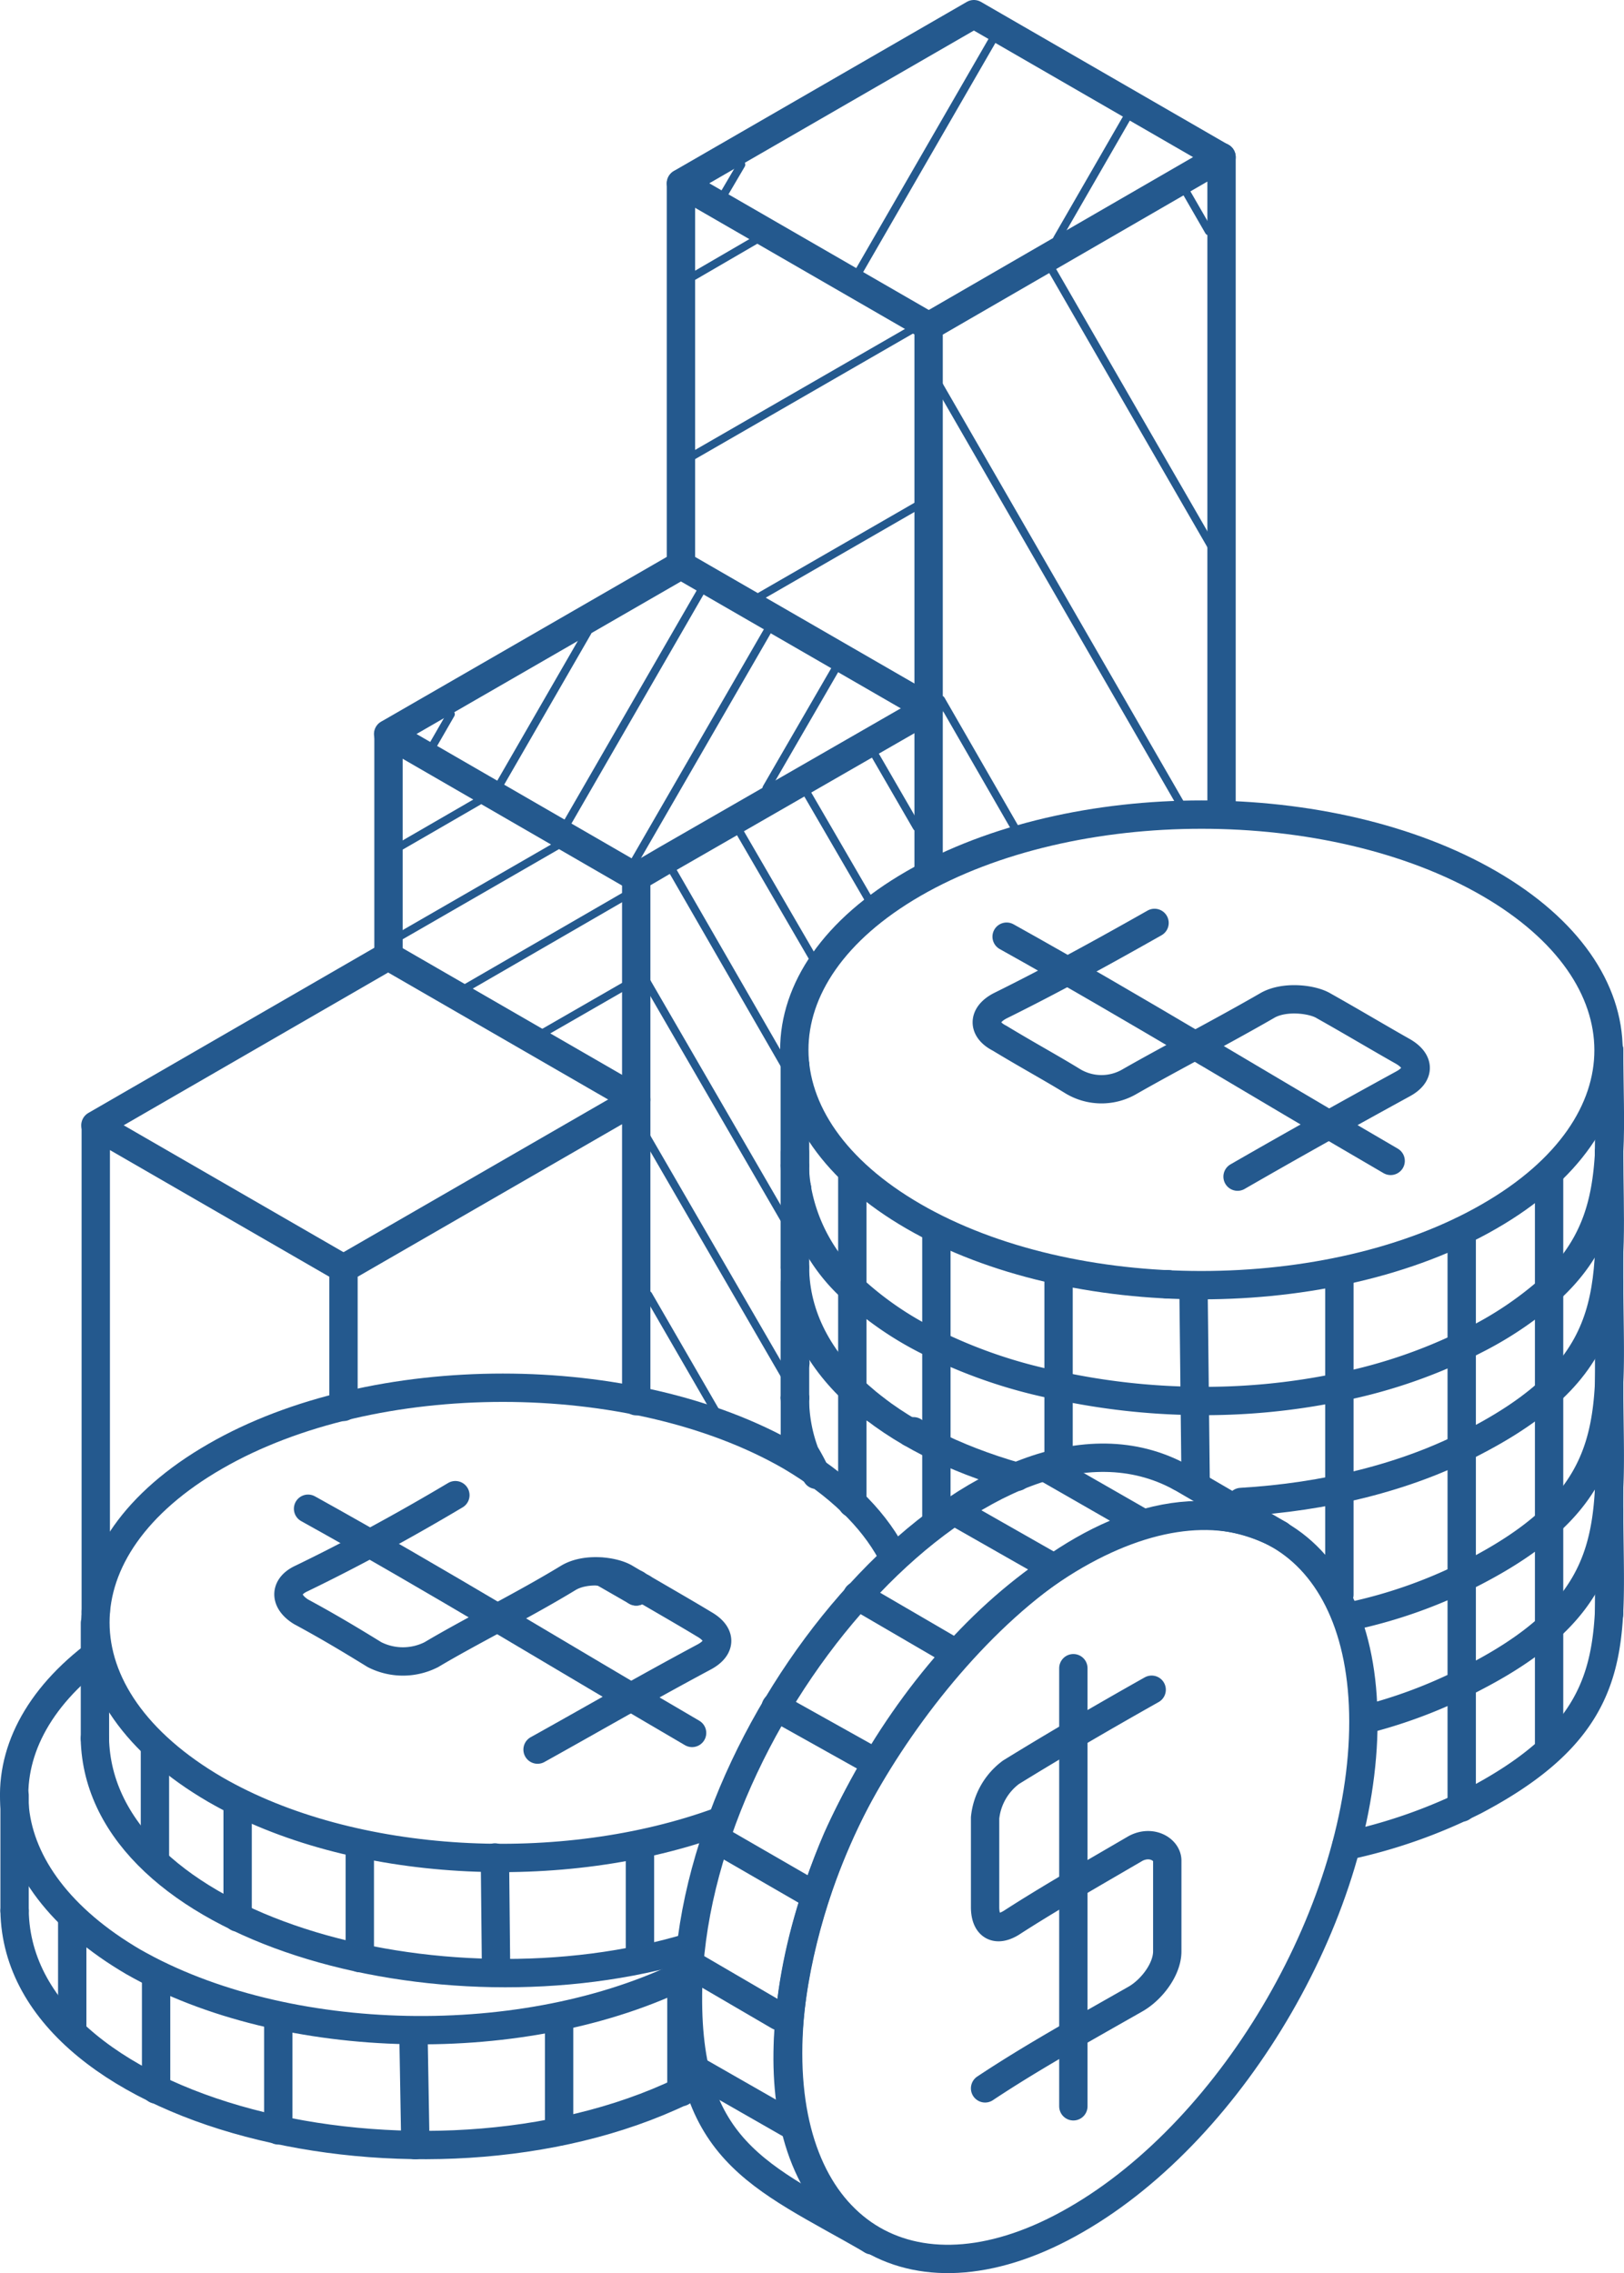 <svg id="_Layer_" data-name="&lt;Layer&gt;" xmlns="http://www.w3.org/2000/svg" viewBox="0 0 236.06 330.4"><defs><style>.cls-1,.cls-2,.cls-3{fill:none;stroke:#24598e;stroke-linecap:round;}.cls-1,.cls-2{stroke-linejoin:round;stroke-width:4.12px;}.cls-1{fill-rule:evenodd;}.cls-3{stroke-miterlimit:10;stroke-width:1.16px;}</style></defs><title>icon-loans-upto</title><polyline class="cls-1" points="134.98 47.42 98.98 26.64 141.56 2.06 177.56 22.85"/><polyline class="cls-1" points="92.48 127.5 92.43 127.5 56.42 106.69 98.98 82.14 134.98 102.92"/><polyline class="cls-1" points="92.48 159.84 92.48 127.5 96.78 124.98 132.79 104.27 135.06 102.92"/><polyline class="cls-1" points="93.36 230.81 92.48 231.32 92.48 230.27"/><path class="cls-1" d="M4189,1959.43c-0.07,0-.07,0-0.12,0a0.1,0.1,0,0,1-.12,0" transform="translate(-4019.22 -1772.77)"/><polyline class="cls-1" points="177.56 117.09 177.56 22.82 134.98 47.45 134.98 127.13"/><polyline class="cls-1" points="92.43 159.77 56.42 138.98 13.87 163.56"/><polyline class="cls-1" points="49.93 184.39 13.92 163.6 13.92 234.23"/><polyline class="cls-1" points="92.48 203.67 92.48 159.84 49.93 184.39 49.93 204.5"/><path class="cls-1" d="M4253.12,1992.36c0,18.81,2.61,30.48-19.57,42.16a76.87,76.87,0,0,1-18.64,6.55" transform="translate(-4019.22 -1772.77)"/><path class="cls-1" d="M4253.12,1940.28c-0.42,7.65-2.15,14-8.72,20a51.51,51.51,0,0,1-10.92,7.33c-0.56.29-1.15,0.59-1.78,0.88a76,76,0,0,1-17.78,5.91,96.38,96.38,0,0,1-21.08,2,100.31,100.31,0,0,1-19.74-2.22,73.1,73.1,0,0,1-17.76-5.91,47.78,47.78,0,0,1-12.22-8.18,25.65,25.65,0,0,1-8.06-14.58" transform="translate(-4019.22 -1772.77)"/><path class="cls-1" d="M4146,2098.4c-16.32-9.41-27.7-12.82-26.72-38,1.85-41,44.31-87.75,71.5-72.94" transform="translate(-4019.22 -1772.77)"/><path class="cls-1" d="M4205.21,1995.86c-24.87-13-54.13,21.23-64.34,44.24-7.26,16.83-13.54,46.46,5.1,58.31" transform="translate(-4019.22 -1772.77)"/><path class="cls-1" d="M4133.78,2071.22c0-26.65,18.76-59.07,41.8-72.4,23.23-13.36,41.82-2.49,41.82,24.21s-18.59,59.07-41.82,72.41C4152.55,2108.74,4133.78,2097.87,4133.78,2071.22Z" transform="translate(-4019.22 -1772.77)"/><path class="cls-1" d="M4162.41,2076.32c6.72-4.47,14.34-8.7,21.89-13,2.32-1.34,4.59-4.3,4.59-6.91v-13.19c0-1.61-2.27-3-4.59-1.78-6.74,3.93-12.83,7.42-18.13,10.85-2.25,1.34-3.76.36-3.76-2.32V2037a9.44,9.44,0,0,1,3.76-6.62c6.1-3.76,12.85-7.72,20.45-12" transform="translate(-4019.22 -1772.77)"/><path class="cls-1" d="M4235.7,1949.57c-23.06,13.34-60.63,13.34-83.69,0s-23.16-35,0-48.37,60.63-13.36,83.69,0S4258.86,1936.25,4235.7,1949.57Z" transform="translate(-4019.22 -1772.77)"/><path class="cls-1" d="M4199.11,1943.8c7.43-4.28,15-8.53,24-13.46,2.52-1.34,2.52-3.32,0-4.76-3.3-1.86-7.38-4.3-11.51-6.62-1.66-1-5.79-1.47-8.23,0-6.57,3.79-14.17,7.72-19.91,11a8.08,8.08,0,0,1-8.26,0c-3.25-2-6.57-3.79-10.68-6.28-2.51-1.27-2.51-3.42.17-4.76,7.26-3.59,14.8-7.72,22.35-12" transform="translate(-4019.22 -1772.77)"/><path class="cls-1" d="M4253.12,1940.21c0,18.93,2.61,30.61-19.57,42.11-10,5.28-21.91,8.06-33.93,8.77" transform="translate(-4019.22 -1772.77)"/><path class="cls-1" d="M4253.12,1959.14c0,18.93,2.61,30.61-19.57,42.11a71.3,71.3,0,0,1-18,6.45" transform="translate(-4019.22 -1772.77)"/><path class="cls-1" d="M4137.89,1987.14a32.51,32.51,0,0,0-1.66-3.13,22.65,22.65,0,0,1-1.46-8.08" transform="translate(-4019.22 -1772.77)"/><path class="cls-1" d="M4253.12,1974.41c0,18.93,2.61,30.68-19.57,42.16a71.56,71.56,0,0,1-15.17,5.94" transform="translate(-4019.22 -1772.77)"/><path class="cls-1" d="M4123.92,2037.48c-22.89,8.43-53.5,6.91-73.41-4.59-23.23-13.53-23.23-35.08,0-48.44,23-13.29,60.56-13.29,83.62,0,7,4.13,11.85,8.89,14.63,14" transform="translate(-4019.22 -1772.77)"/><path class="cls-1" d="M4097.36,2027.08c7.62-4.23,15-8.53,24.21-13.46,2.52-1.35,2.52-3.32,0-4.76-3.3-2-7.37-4.3-11.48-6.74-1.68-1-5.74-1.52-8.26,0-6.57,4-14.17,7.74-19.91,11.16a9.12,9.12,0,0,1-8.26,0c-3.25-2-6.55-4-10.68-6.23-2.44-1.51-2.44-3.66,0-4.81,7.43-3.59,15-7.72,22.43-12.14" transform="translate(-4019.22 -1772.77)"/><path class="cls-1" d="M4119.15,2059.54c-23.4,11.68-58.48,11-80.56-1.61-21.18-12.39-23-31.66-5.06-44.95" transform="translate(-4019.22 -1772.77)"/><path class="cls-1" d="M4253.12,2007.34v-67.06m0-.07V1925.4" transform="translate(-4019.22 -1772.77)"/><line class="cls-2" x1="98.98" y1="82.14" x2="98.98" y2="26.66"/><line class="cls-2" x1="127.17" y1="204.79" x2="123.97" y2="202.93"/><line class="cls-2" x1="115.62" y1="198.1" x2="115.54" y2="198.1"/><line class="cls-2" x1="56.47" y1="106.69" x2="56.47" y2="139.05"/><path class="cls-1" d="M4106.55,2001.25h0.22" transform="translate(-4019.22 -1772.77)"/><line class="cls-2" x1="87.54" y1="228.48" x2="92.48" y2="231.32"/><line class="cls-2" x1="132.79" y1="208.04" x2="132.4" y2="208.26"/><line class="cls-2" x1="175.37" y1="152.93" x2="175.37" y2="151.19"/><line class="cls-2" x1="115.54" y1="154.66" x2="115.54" y2="203.16"/><path class="cls-1" d="M4134.76,1975.92v0.17" transform="translate(-4019.22 -1772.77)"/><line class="cls-2" x1="115.54" y1="203.16" x2="115.54" y2="211.75"/><path class="cls-1" d="M4253.12,1925.4c0,5.52.24,10.38,0,14.81" transform="translate(-4019.22 -1772.77)"/><line class="cls-2" x1="233.9" y1="167.44" x2="233.9" y2="167.51"/><line class="cls-2" x1="115.83" y1="172.67" x2="115.83" y2="172.62"/><path class="cls-1" d="M4135.05,1945.39a19.91,19.91,0,0,1-.29-3.2" transform="translate(-4019.22 -1772.77)"/><line class="cls-2" x1="115.54" y1="169.42" x2="115.54" y2="154.66"/><line class="cls-2" x1="225.17" y1="254.31" x2="225.17" y2="170.86"/><line class="cls-2" x1="194.69" y1="231.78" x2="194.69" y2="185.39"/><line class="cls-2" x1="173.8" y1="215.81" x2="173.48" y2="186.84"/><line class="cls-2" x1="153.87" y1="211.87" x2="153.87" y2="185.03"/><line class="cls-2" x1="136.11" y1="221.11" x2="136.11" y2="179.75"/><line class="cls-2" x1="123.89" y1="218.49" x2="123.89" y2="170.86"/><line class="cls-2" x1="99.05" y1="304.09" x2="99.05" y2="288.92"/><line class="cls-2" x1="81.27" y1="309.83" x2="81.27" y2="293.68"/><line class="cls-2" x1="60.38" y1="311.81" x2="60.09" y2="295.15"/><line class="cls-2" x1="40.45" y1="309.66" x2="40.45" y2="293.17"/><line class="cls-2" x1="22.69" y1="303.72" x2="22.69" y2="287.94"/><line class="cls-2" x1="10.5" y1="294.86" x2="10.5" y2="279.22"/><line class="cls-2" x1="93.02" y1="284.79" x2="93.02" y2="268.67"/><line class="cls-2" x1="72.11" y1="286.77" x2="71.94" y2="269.99"/><line class="cls-2" x1="52.3" y1="284.62" x2="52.3" y2="268.21"/><line class="cls-2" x1="34.54" y1="278.71" x2="34.54" y2="262.9"/><line class="cls-2" x1="22.52" y1="269.82" x2="22.52" y2="254.04"/><line class="cls-2" x1="171.53" y1="214.66" x2="185.99" y2="223.09"/><line class="cls-2" x1="100.91" y1="300.77" x2="114.74" y2="308.68"/><line class="cls-2" x1="100.2" y1="285.45" x2="113.22" y2="293.05"/><line class="cls-2" x1="103.98" y1="267.2" x2="117.98" y2="275.29"/><line class="cls-2" x1="112.76" y1="248.1" x2="127.39" y2="256.28"/><line class="cls-2" x1="124.6" y1="231.95" x2="138.77" y2="240.21"/><line class="cls-2" x1="138.6" y1="219.59" x2="152.25" y2="227.36"/><line class="cls-2" x1="152.43" y1="213.56" x2="165.89" y2="221.28"/><path class="cls-1" d="M4175.24,2015.25v63.68" transform="translate(-4019.22 -1772.77)"/><line class="cls-2" x1="212.47" y1="262.73" x2="212.47" y2="178.94"/><path class="cls-1" d="M4165.54,1908.92c18.93,10.55,36.89,21.59,55.82,32.59" transform="translate(-4019.22 -1772.77)"/><path class="cls-1" d="M4167.06,1987.43c-18.3-5.23-32.13-16-32.29-30.44" transform="translate(-4019.22 -1772.77)"/><line class="cls-2" x1="115.54" y1="184.22" x2="115.54" y2="167.44"/><line class="cls-2" x1="115.54" y1="203.16" x2="115.54" y2="186.37"/><path class="cls-1" d="M4119.61,2055.78c-36.35,11-86-2.79-86.6-30.31" transform="translate(-4019.22 -1772.77)"/><line class="cls-2" x1="13.8" y1="252.69" x2="13.8" y2="235.91"/><path class="cls-1" d="M4064,1992.07c18.93,10.5,36.89,21.55,55.82,32.59" transform="translate(-4019.22 -1772.77)"/><path class="cls-1" d="M4120.13,2075.86c-36.42,18.93-98.32,5.4-98.79-25.36" transform="translate(-4019.22 -1772.77)"/><line class="cls-2" x1="2.12" y1="277.73" x2="2.12" y2="260.95"/><line class="cls-3" x1="164.08" y1="16.62" x2="153.65" y2="34.72"/><line class="cls-3" x1="144.88" y1="4.75" x2="124.31" y2="40.39"/><line class="cls-3" x1="107.75" y1="23.93" x2="105.33" y2="28.05"/><line class="cls-3" x1="147.76" y1="120.76" x2="136.79" y2="101.7"/><line class="cls-3" x1="172.58" y1="118.56" x2="135.98" y2="55.09"/><line class="cls-3" x1="176.41" y1="79.96" x2="152.25" y2="38.07"/><line class="cls-3" x1="175.71" y1="33.62" x2="172.46" y2="27.98"/><line class="cls-3" x1="121.7" y1="96.77" x2="111.41" y2="114.55"/><line class="cls-3" x1="112.24" y1="90.54" x2="91.67" y2="126.16"/><line class="cls-3" x1="102.47" y1="84.9" x2="81.93" y2="120.51"/><line class="cls-3" x1="85.4" y1="91.88" x2="72.4" y2="114.43"/><line class="cls-3" x1="65.53" y1="103.81" x2="63" y2="108.2"/><line class="cls-3" x1="133.84" y1="73.22" x2="110.02" y2="86.95"/><line class="cls-3" x1="133.25" y1="47.5" x2="100.03" y2="66.65"/><line class="cls-3" x1="109.85" y1="34.89" x2="100.86" y2="40.12"/><line class="cls-3" x1="103.94" y1="205.01" x2="94.24" y2="188.23"/><line class="cls-3" x1="114.22" y1="200.2" x2="93.87" y2="165.07"/><line class="cls-3" x1="114.22" y1="177.6" x2="93.87" y2="142.48"/><line class="cls-3" x1="114.03" y1="154.79" x2="97.32" y2="125.79"/><line class="cls-3" x1="118.28" y1="139.45" x2="107.28" y2="120.51"/><line class="cls-3" x1="126.41" y1="130.97" x2="117.1" y2="114.94"/><line class="cls-3" x1="133.25" y1="120.22" x2="127.05" y2="109.5"/><line class="cls-3" x1="90.87" y1="143.28" x2="79.07" y2="150.07"/><line class="cls-3" x1="91.26" y1="129.99" x2="67.35" y2="143.82"/><line class="cls-3" x1="81.51" y1="122.61" x2="57.82" y2="136.27"/><line class="cls-3" x1="69.83" y1="116.29" x2="58.23" y2="123"/></svg>